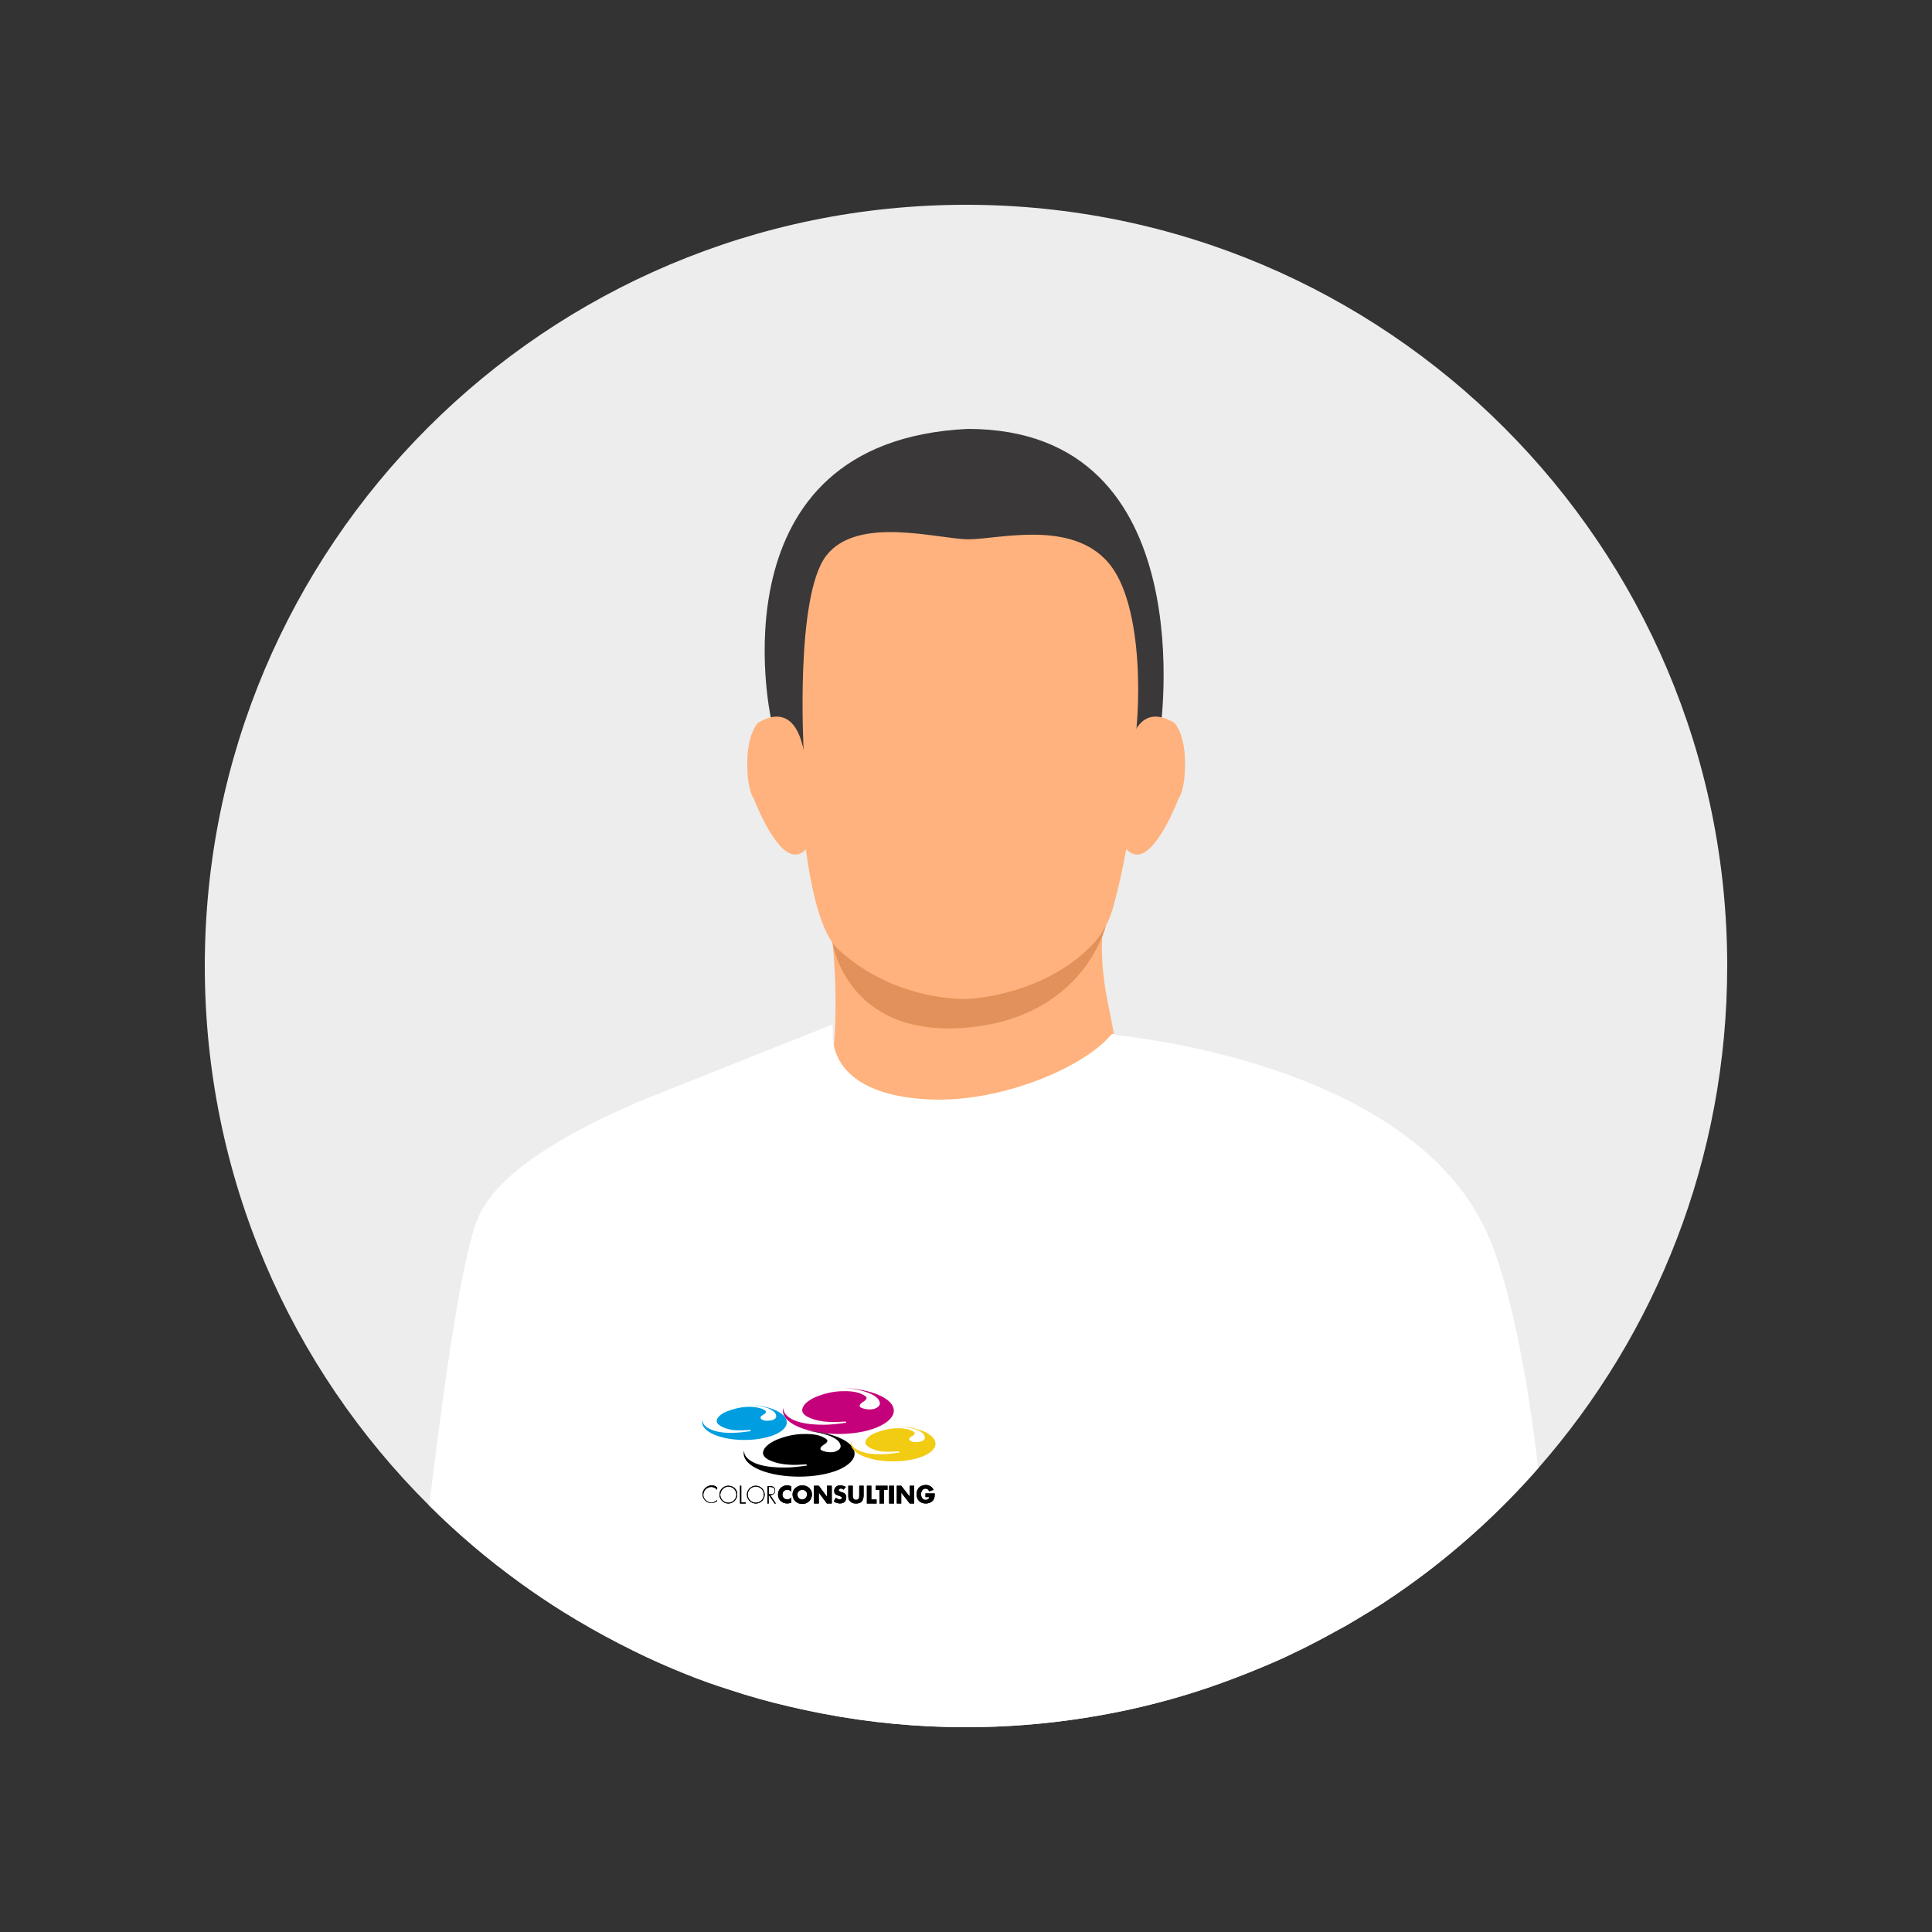 <?xml version="1.0" encoding="UTF-8"?> <svg xmlns="http://www.w3.org/2000/svg" id="Livello_1" version="1.1" viewBox="0 0 500 500"><rect x="0" y="0" width="500" height="500" fill="#333333" stroke="none"/><defs><style> .st0 { fill: #ffb27d; } .st1 { fill: #3a3839; } .st2 { fill: #009de0; } .st3 { fill: #008fc1; } .st4 { fill: #e2915a; } .st5 { fill: #fff; } .st6 { fill: #c4007a; } .st7 { fill: #ededed; } .st8 { fill: #009fe3; } .st9 { fill: #f2cb13; } </style></defs><path class="st7" d="M447,250c0,49.78-18.48,95.31-48.93,129.99-9.9,11.29-21.07,21.42-33.28,30.19-2.36,1.69-4.75,3.33-7.19,4.92-1.1.7-2.1,1.3-3.2,2-.73.44-1.47.89-2.22,1.34-1.31.79-2.64,1.6-3.98,2.36-1.1.6-2.2,1.2-3.3,1.8-2.5,1.4-5,2.7-7.6,4-.9.4-1.8.9-2.7,1.3-1.22.61-2.52,1.22-3.76,1.76h-.01c-.18.09-.35.16-.53.24-4.6,2-9.3,3.9-14,5.6-6.71,2.43-13.59,4.49-20.61,6.15-3.95.95-7.95,1.76-11.99,2.45-1.05.18-2.09.35-3.14.52-9.99,1.56-20.15,2.38-30.56,2.38-12.6,0-25-1.2-37-3.5-2.98-.57-5.93-1.2-8.86-1.89-5.22-1.22-10.34-2.64-15.34-4.31-3.8-1.2-7.5-2.5-11.2-4-2.32-.93-4.64-1.9-6.93-2.92,0,0-.02,0-.02-.01-1.16-.51-2.31-1.03-3.45-1.57-4.84-2.29-9.59-4.75-14.23-7.38-2.46-1.39-4.88-2.83-7.27-4.32-3.75-2.34-7.42-4.81-10.99-7.4-8.4-6.06-16.3-12.77-23.63-20.06-35.89-35.65-58.08-85.04-58.08-139.64,0-108.8,88.2-197,197-197s197,88.2,197,197Z"></path><path class="st0" d="M215.13,240.85s3.05,23.04-.93,40.65l-1.06,15.49s23.56,16.68,40.12,16.02,43.88-15.97,47.67-25.55c5.45-13.84-11.14-10.86-12.77-20.53-1.21-7.16-4.18-16.41-2.46-29.66l-70.57,3.57h.01Z"></path><path class="st4" d="M215.48,244.01s3.52,24.44,34.31,21.97c30.79-2.47,36.39-26.36,36.39-26.36l-70.69,4.39h-.01Z"></path><path class="st5" d="M339.82,391.31h0s-.07,0,0,0h0Z"></path><path class="st5" d="M339.82,391.31h0s-.07,0,0,0h0Z"></path><path class="st5" d="M339.82,391.31h0s-.07,0,0,0h0Z"></path><path class="st8" d="M-186.14,425h0s-.05,0,0,0h0Z"></path><path class="st3" d="M-186.14,425h0s-.05,0,0,0h0Z"></path><path class="st8" d="M-186.14,425h0s-.05,0,0,0h0Z"></path><path class="st5" d="M398.07,379.99c-9.9,11.29-21.07,21.42-33.28,30.19-2.36,1.69-4.75,3.33-7.19,4.92-1.1.7-2.1,1.3-3.2,2-.73.44-1.47.89-2.22,1.34-1.31.79-2.64,1.6-3.98,2.36-1.1.6-2.2,1.2-3.3,1.8-2.5,1.4-5,2.7-7.6,4-.9.4-1.8.9-2.7,1.3-1.22.61-2.52,1.22-3.76,1.76h-.01c-.18.09-.35.16-.53.24-4.6,2-9.3,3.9-14,5.6-6.71,2.43-13.59,4.49-20.61,6.15-3.95.95-7.95,1.76-11.99,2.45-1.05.18-2.09.35-3.14.52-9.99,1.56-20.15,2.38-30.56,2.38-12.6,0-25-1.2-37-3.5-2.98-.57-5.93-1.2-8.86-1.89-5.22-1.22-10.34-2.64-15.34-4.31-3.8-1.2-7.5-2.5-11.2-4-2.32-.93-4.64-1.9-6.93-2.92,0,0-.02,0-.02-.01-1.16-.51-2.31-1.03-3.45-1.57-4.84-2.29-9.59-4.75-14.23-7.38-2.46-1.39-4.88-2.83-7.27-4.32-3.75-2.34-7.42-4.81-10.99-7.4-8.4-6.06-16.3-12.77-23.63-20.06,4.33-35.71,8.66-65.03,12.64-74.49,4.94-11.75,23.59-22.34,40.65-29.59l-.46.1,51.57-20.55v.33h.01v3.08c.32,4.25,2.32,8.15,6.57,11.04,4.25,2.91,10.73,4.8,20.01,5.02,17.61.32,37.99-8.18,45.25-16.52l.47-.47c.13,0,.26,0,.37.04h.02s-.02-.01-.02-.01v-.04s.25,0,.64.27l.05.04h.02c8.22.94,79.01,8.99,96.88,53.29,5.2,12.91,9.43,34.01,12.32,58.81Z"></path><path class="st5" d="M170.67,430.33v.05h-.01v-.08s.01.02.01.03Z"></path><path class="st8" d="M362.77,464.82h0q-.05,0,0,0h0Z"></path><rect class="st5" x="288.16" y="267.62" width=".03" height=".01"></rect><path class="st3" d="M362.77,464.82h0q-.05,0,0,0h0Z"></path><path class="st8" d="M362.77,464.82h0q-.05,0,0,0h0Z"></path><rect class="st5" x="288.17" y="267.62" width=".01" height=".01"></rect><path class="st0" d="M260.39,131.83c-4.36-1.67-9.15-1.97-13.68-.84l-24.22,5.99c-9.36,2.31-15.98,10.46-16.19,19.91-.6,26.81-.3,78.79,10.7,88.87,14.97,13.71,33.37,12.76,33.37,12.76,0,0,19.12-.58,32.09-13.77,2.64-2.69,4.52-6.05,5.55-9.69,3.04-10.82,9.42-39.23,6.06-77.75-.7-7.96-5.95-14.86-13.56-17.78l-20.09-7.7h-.01Z"></path><path class="st1" d="M199.46,185.6s8.31,3.75,8.54,9c0,0-2.3-40.16,5.8-50.75s29.15-4.28,36.85-4.28,26.43-5.15,36.11,5.95,8.35,40.94,6.48,49.09c0,0,2.58-2.88,6.94-4.67,0,0,12.13-78.94-49.72-78.94-66.54,3.17-50.99,74.61-50.99,74.61h-.01Z"></path><path class="st0" d="M207.99,194.6s-1.49-13.75-11.85-7.53c0,0-2.67,2.67-2.75,10.09s1.67,9.49,1.67,9.49c0,0,5.41,14.38,10.63,14.51s6.22-11.37,6.22-11.37l-3.93-15.19h.01Z"></path><path class="st0" d="M292.09,194.6s1.49-13.75,11.85-7.53c0,0,2.67,2.67,2.75,10.09.08,7.43-1.67,9.49-1.67,9.49,0,0-5.41,14.38-10.63,14.51s-6.22-11.37-6.22-11.37l3.93-15.19h-.01Z"></path><g><path class="st6" d="M218.92,359.21c2.93.21,5.86.73,8.16,1.67,5.65,2.3,5.65,6.06,0,8.47-5.65,2.4-14.64,2.3-20.28,0-3.24-1.36-4.6-3.24-4.08-5.02v.1c0,1.25.94,2.3,2.82,3.14,1.99.84,4.6,1.15,7.74,1.15,1.67,0,3.56-.21,5.75-.52l-.21-.31c-1.78.1-3.24.21-4.29.1-1.88-.1-3.45-.42-4.71-.94-1.88-.73-2.51-1.67-2.09-2.72s1.57-1.99,3.45-2.82c2.09-.84,4.18-1.36,6.38-1.46s4.08.1,5.44.73c.63.31,1.05.52,1.25.84.1.31-.1.63-.52.94l-.63.42c-.42.31-.63.63-.63.84,0,.31.31.52.73.63.63.21,1.25.31,1.88.31s1.15-.1,1.57-.31c.94-.42,1.25-1.05.94-1.78-.31-.84-1.25-1.57-2.82-2.2-1.67-.63-3.66-1.05-5.86-1.25h0Z"></path><path d="M208.77,370.29c2.93.21,5.86.73,8.16,1.67,5.65,2.3,5.65,6.06,0,8.47-5.65,2.3-14.64,2.3-20.28,0-3.24-1.36-4.6-3.24-4.08-5.02v.1c0,1.25.94,2.3,2.82,3.14,1.99.84,4.6,1.15,7.74,1.15,1.67,0,3.56-.21,5.75-.52l-.21-.31c-1.78.1-3.24.21-4.29.1-1.88-.1-3.45-.42-4.71-.94-1.88-.73-2.51-1.67-2.09-2.72s1.57-1.99,3.45-2.82c2.09-.84,4.18-1.36,6.38-1.46s4.08.1,5.44.73c.63.31,1.05.52,1.25.84.1.31-.1.63-.52.94l-.63.42c-.42.31-.63.63-.63.84,0,.31.31.52.73.63.63.21,1.25.31,1.88.31s1.15-.1,1.57-.31c.94-.42,1.25-1.05.94-1.78-.31-.84-1.25-1.57-2.82-2.2-1.78-.63-3.76-1.05-5.86-1.25h0Z"></path><path class="st9" d="M232.72,369.14c2.3.1,4.5.52,6.17,1.25,4.29,1.78,4.29,4.71,0,6.48s-11.19,1.78-15.47,0c-2.51-1.05-3.56-2.51-3.14-3.87v.1c0,.94.73,1.78,2.2,2.4,1.46.63,3.45.94,5.96.84,1.25,0,2.72-.21,4.39-.42l-.21-.31c-1.36.1-2.4.1-3.24.1-1.46,0-2.61-.31-3.66-.73-1.36-.63-1.99-1.25-1.67-2.09s1.25-1.57,2.61-2.09c1.57-.63,3.24-1.05,4.91-1.15s3.14.1,4.18.52c.52.21.84.42.94.63s0,.42-.42.73l-.52.31c-.31.21-.52.42-.42.63,0,.21.21.42.52.52.42.21.94.31,1.46.21.52,0,.94-.1,1.25-.21.73-.31.94-.73.73-1.36-.21-.63-.94-1.15-2.09-1.67-1.36-.31-2.82-.73-4.5-.84h0Z"></path><path class="st2" d="M194.24,363.6c2.3.1,4.5.52,6.17,1.25,4.29,1.78,4.29,4.71,0,6.48s-11.19,1.78-15.47,0c-2.51-1.05-3.56-2.51-3.14-3.87v.1c0,.94.73,1.78,2.2,2.4,1.46.63,3.45.94,5.96.84,1.25,0,2.72-.21,4.39-.42l-.21-.31c-1.36.1-2.4.1-3.24.1-1.46,0-2.61-.31-3.66-.73-1.36-.63-1.99-1.25-1.67-2.09.31-.84,1.25-1.57,2.61-2.09,1.57-.63,3.24-1.05,4.91-1.15,1.67-.1,3.14.1,4.18.52.52.21.84.42.94.63s0,.42-.42.73l-.52.31c-.31.21-.52.42-.42.63,0,.21.21.42.52.52.42.21.94.31,1.46.21.52,0,.94-.1,1.25-.21.73-.31.94-.73.73-1.36-.21-.63-.94-1.15-2.09-1.67-1.25-.42-2.82-.73-4.5-.84h0Z"></path><path d="M185.67,385.03c-.42-.42-.94-.63-1.46-.63-1.25,0-2.4,1.05-2.4,2.3s1.05,2.3,2.3,2.3c.52,0,1.05-.21,1.46-.52v-.31c-.31.42-1.05.73-1.46.73-.52,0-1.05-.31-1.46-.63-.42-.42-.63-.84-.63-1.36,0-1.15.94-2.09,2.09-2.09.52,0,1.15.31,1.46.73v-.52h.1Z"></path><path d="M188.49,384.51c-1.25,0-2.3,1.05-2.3,2.3s1.05,2.3,2.3,2.3,2.3-1.05,2.3-2.3c.1-1.25-.94-2.3-2.3-2.3h0ZM188.49,384.72c1.15,0,2.09.94,2.09,2.09s-.94,2.09-2.09,2.09-2.09-.94-2.09-2.09c.1-1.15,1.05-2.09,2.09-2.09h0Z"></path><polygon points="191.84 384.51 191.52 384.51 191.52 389.11 192.99 389.11 192.99 388.8 191.84 388.8 191.84 384.51"></polygon><path d="M195.6,384.51c-1.25,0-2.3,1.05-2.3,2.3s1.05,2.3,2.3,2.3,2.3-1.05,2.3-2.3-1.05-2.3-2.3-2.3h0ZM195.6,384.72c1.15,0,2.09.94,2.09,2.09s-.94,2.09-2.09,2.09-2.09-.94-2.09-2.09.94-2.09,2.09-2.09h0Z"></path><path d="M199.36,386.92c.73,0,1.25-.42,1.25-1.15,0-.42-.1-.73-.42-.94-.31-.21-.63-.21-1.05-.21h-.52v4.5h.31v-2.09h.1l1.46,2.09h.31l-1.46-2.2h0ZM198.95,386.71v-1.88h.21c.31,0,.52,0,.84.1s.52.52.52.84-.1.52-.31.73-.52.21-.84.21h-.42Z"></path><path d="M204.7,384.61c-.31-.1-.73-.21-1.05-.21-.63,0-1.25.31-1.67.73-.42.42-.63,1.05-.63,1.67s.21,1.25.73,1.67c.42.42,1.05.63,1.67.63.31,0,.63-.1,1.05-.21v-1.36c-.21.31-.63.52-1.05.52-.73,0-1.25-.52-1.25-1.25s.52-1.25,1.25-1.25c.42,0,.84.21,1.05.52v-1.46h-.1,0Z"></path><path d="M207.62,384.41c-1.25,0-2.51.94-2.51,2.3,0,1.46,1.05,2.51,2.51,2.51s2.51-1.05,2.51-2.51c0-1.36-1.15-2.3-2.51-2.3h0ZM207.62,385.56c.73,0,1.25.52,1.25,1.15,0,.73-.52,1.36-1.25,1.36s-1.25-.52-1.25-1.36c0-.63.63-1.15,1.25-1.15h0Z"></path><polygon points="210.66 389.11 211.91 389.11 211.91 386.29 211.91 386.29 214 389.11 215.26 389.11 215.26 384.51 214 384.51 214 387.33 214 387.33 211.91 384.51 210.66 384.51 210.66 389.11"></polygon><path d="M218.92,384.82c-.42-.21-.94-.42-1.46-.42-.94,0-1.57.63-1.57,1.46s.52,1.05,1.25,1.25c.21.1.73.21.73.52s-.31.42-.52.42c-.42,0-.73-.21-1.05-.42l-.52.94c.42.31,1.05.52,1.57.52.42,0,.94-.1,1.25-.42s.42-.73.42-1.25c0-.73-.52-1.05-1.15-1.25l-.31-.1c-.21-.1-.52-.21-.52-.42s.31-.42.52-.42c.31,0,.52.1.73.31l.63-.73h0Z"></path><path d="M222.37,384.51v2.4c0,.63,0,1.25-.84,1.25-.73,0-.84-.63-.84-1.25v-2.4h-1.15v2.51c0,.63,0,1.15.52,1.57.42.42.94.52,1.46.52s1.15-.1,1.46-.52c.42-.42.52-1.05.52-1.57v-2.51h-1.15,0Z"></path><polygon points="225.5 384.51 224.35 384.51 224.35 389.11 226.86 389.11 226.86 388.07 225.5 388.07 225.5 384.51"></polygon><polygon points="228.75 385.56 229.69 385.56 229.69 384.51 226.65 384.51 226.65 385.56 227.6 385.56 227.6 389.11 228.75 389.11 228.75 385.56"></polygon><polygon points="231.36 384.51 230.1 384.51 230.1 389.11 231.36 389.11 231.36 384.51"></polygon><polygon points="232.09 389.11 233.24 389.11 233.24 386.29 233.24 386.29 235.44 389.11 236.59 389.11 236.59 384.51 235.44 384.51 235.44 387.33 235.44 387.33 233.24 384.51 232.09 384.51 232.09 389.11"></polygon><path d="M239.51,386.5v.94h.94c0,.52-.42.73-.94.73-.73,0-1.15-.73-1.15-1.46s.42-1.46,1.15-1.46c.52,0,.84.31.94.73l1.15-.42c-.42-.84-1.15-1.25-1.99-1.25-1.46,0-2.4.94-2.4,2.4s.94,2.4,2.4,2.4c.73,0,1.46-.31,1.88-.84s.42-1.15.42-1.78h-2.4Z"></path><path d="M185.67,385.03c-.42-.42-.94-.63-1.46-.63-1.25,0-2.4,1.05-2.4,2.3s1.05,2.3,2.3,2.3c.52,0,1.05-.21,1.46-.52v-.31c-.31.42-1.05.73-1.46.73-.52,0-1.05-.31-1.46-.63-.42-.42-.63-.84-.63-1.36,0-1.15.94-2.09,2.09-2.09.52,0,1.15.31,1.46.73v-.52h.1Z"></path><path d="M188.49,384.51c-1.25,0-2.3,1.05-2.3,2.3s1.05,2.3,2.3,2.3,2.3-1.05,2.3-2.3c.1-1.25-.94-2.3-2.3-2.3h0ZM188.49,384.72c1.15,0,2.09.94,2.09,2.09s-.94,2.09-2.09,2.09-2.09-.94-2.09-2.09c.1-1.15,1.05-2.09,2.09-2.09h0Z"></path><polygon points="191.84 384.51 191.52 384.51 191.52 389.11 192.99 389.11 192.99 388.8 191.84 388.8 191.84 384.51"></polygon><path d="M195.6,384.51c-1.25,0-2.3,1.05-2.3,2.3s1.05,2.3,2.3,2.3,2.3-1.05,2.3-2.3-1.05-2.3-2.3-2.3h0ZM195.6,384.72c1.15,0,2.09.94,2.09,2.09s-.94,2.09-2.09,2.09-2.09-.94-2.09-2.09.94-2.09,2.09-2.09h0Z"></path><path d="M199.36,386.92c.73,0,1.25-.42,1.25-1.15,0-.42-.1-.73-.42-.94-.31-.21-.63-.21-1.05-.21h-.52v4.5h.31v-2.09h.1l1.46,2.09h.31l-1.46-2.2h0ZM198.95,386.71v-1.88h.21c.31,0,.52,0,.84.1s.52.52.52.84-.1.52-.31.73-.52.21-.84.21h-.42Z"></path><path d="M204.7,384.61c-.31-.1-.73-.21-1.05-.21-.63,0-1.25.31-1.67.73-.42.42-.63,1.05-.63,1.67s.21,1.25.73,1.67c.42.42,1.05.63,1.67.63.31,0,.63-.1,1.05-.21v-1.36c-.21.31-.63.52-1.05.52-.73,0-1.25-.52-1.25-1.25s.52-1.25,1.25-1.25c.42,0,.84.21,1.05.52v-1.46h-.1,0Z"></path><path d="M207.62,384.41c-1.25,0-2.51.94-2.51,2.3,0,1.46,1.05,2.51,2.51,2.51s2.51-1.05,2.51-2.51c0-1.36-1.15-2.3-2.51-2.3h0ZM207.62,385.56c.73,0,1.25.52,1.25,1.15,0,.73-.52,1.36-1.25,1.36s-1.25-.52-1.25-1.36c0-.63.63-1.15,1.25-1.15h0Z"></path><polygon points="210.66 389.11 211.91 389.11 211.91 386.29 211.91 386.29 214 389.11 215.26 389.11 215.26 384.51 214 384.51 214 387.33 214 387.33 211.91 384.51 210.66 384.51 210.66 389.11"></polygon><path d="M218.92,384.82c-.42-.21-.94-.42-1.46-.42-.94,0-1.57.63-1.57,1.46s.52,1.05,1.25,1.25c.21.1.73.21.73.52s-.31.42-.52.42c-.42,0-.73-.21-1.05-.42l-.52.94c.42.31,1.05.52,1.57.52.42,0,.94-.1,1.25-.42s.42-.73.42-1.25c0-.73-.52-1.05-1.15-1.25l-.31-.1c-.21-.1-.52-.21-.52-.42s.31-.42.52-.42c.31,0,.52.1.73.31l.63-.73h0Z"></path><path d="M222.37,384.51v2.4c0,.63,0,1.25-.84,1.25-.73,0-.84-.63-.84-1.25v-2.4h-1.15v2.51c0,.63,0,1.15.52,1.57.42.42.94.52,1.46.52s1.15-.1,1.46-.52c.42-.42.52-1.05.52-1.57v-2.51h-1.15,0Z"></path><polygon points="225.5 384.51 224.35 384.51 224.35 389.11 226.86 389.11 226.86 388.07 225.5 388.07 225.5 384.51"></polygon><polygon points="228.75 385.56 229.69 385.56 229.69 384.51 226.65 384.51 226.65 385.56 227.6 385.56 227.6 389.11 228.75 389.11 228.75 385.56"></polygon><polygon points="231.36 384.51 230.1 384.51 230.1 389.11 231.36 389.11 231.36 384.51"></polygon><polygon points="232.09 389.11 233.24 389.11 233.24 386.29 233.24 386.29 235.44 389.11 236.59 389.11 236.59 384.51 235.44 384.51 235.44 387.33 235.44 387.33 233.24 384.51 232.09 384.51 232.09 389.11"></polygon><path d="M239.51,386.5v.94h.94c0,.52-.42.73-.94.73-.73,0-1.15-.73-1.15-1.46s.42-1.46,1.15-1.46c.52,0,.84.31.94.73l1.15-.42c-.42-.84-1.15-1.25-1.99-1.25-1.46,0-2.4.94-2.4,2.4s.94,2.4,2.4,2.4c.73,0,1.46-.31,1.88-.84s.42-1.15.42-1.78h-2.4Z"></path></g></svg> 